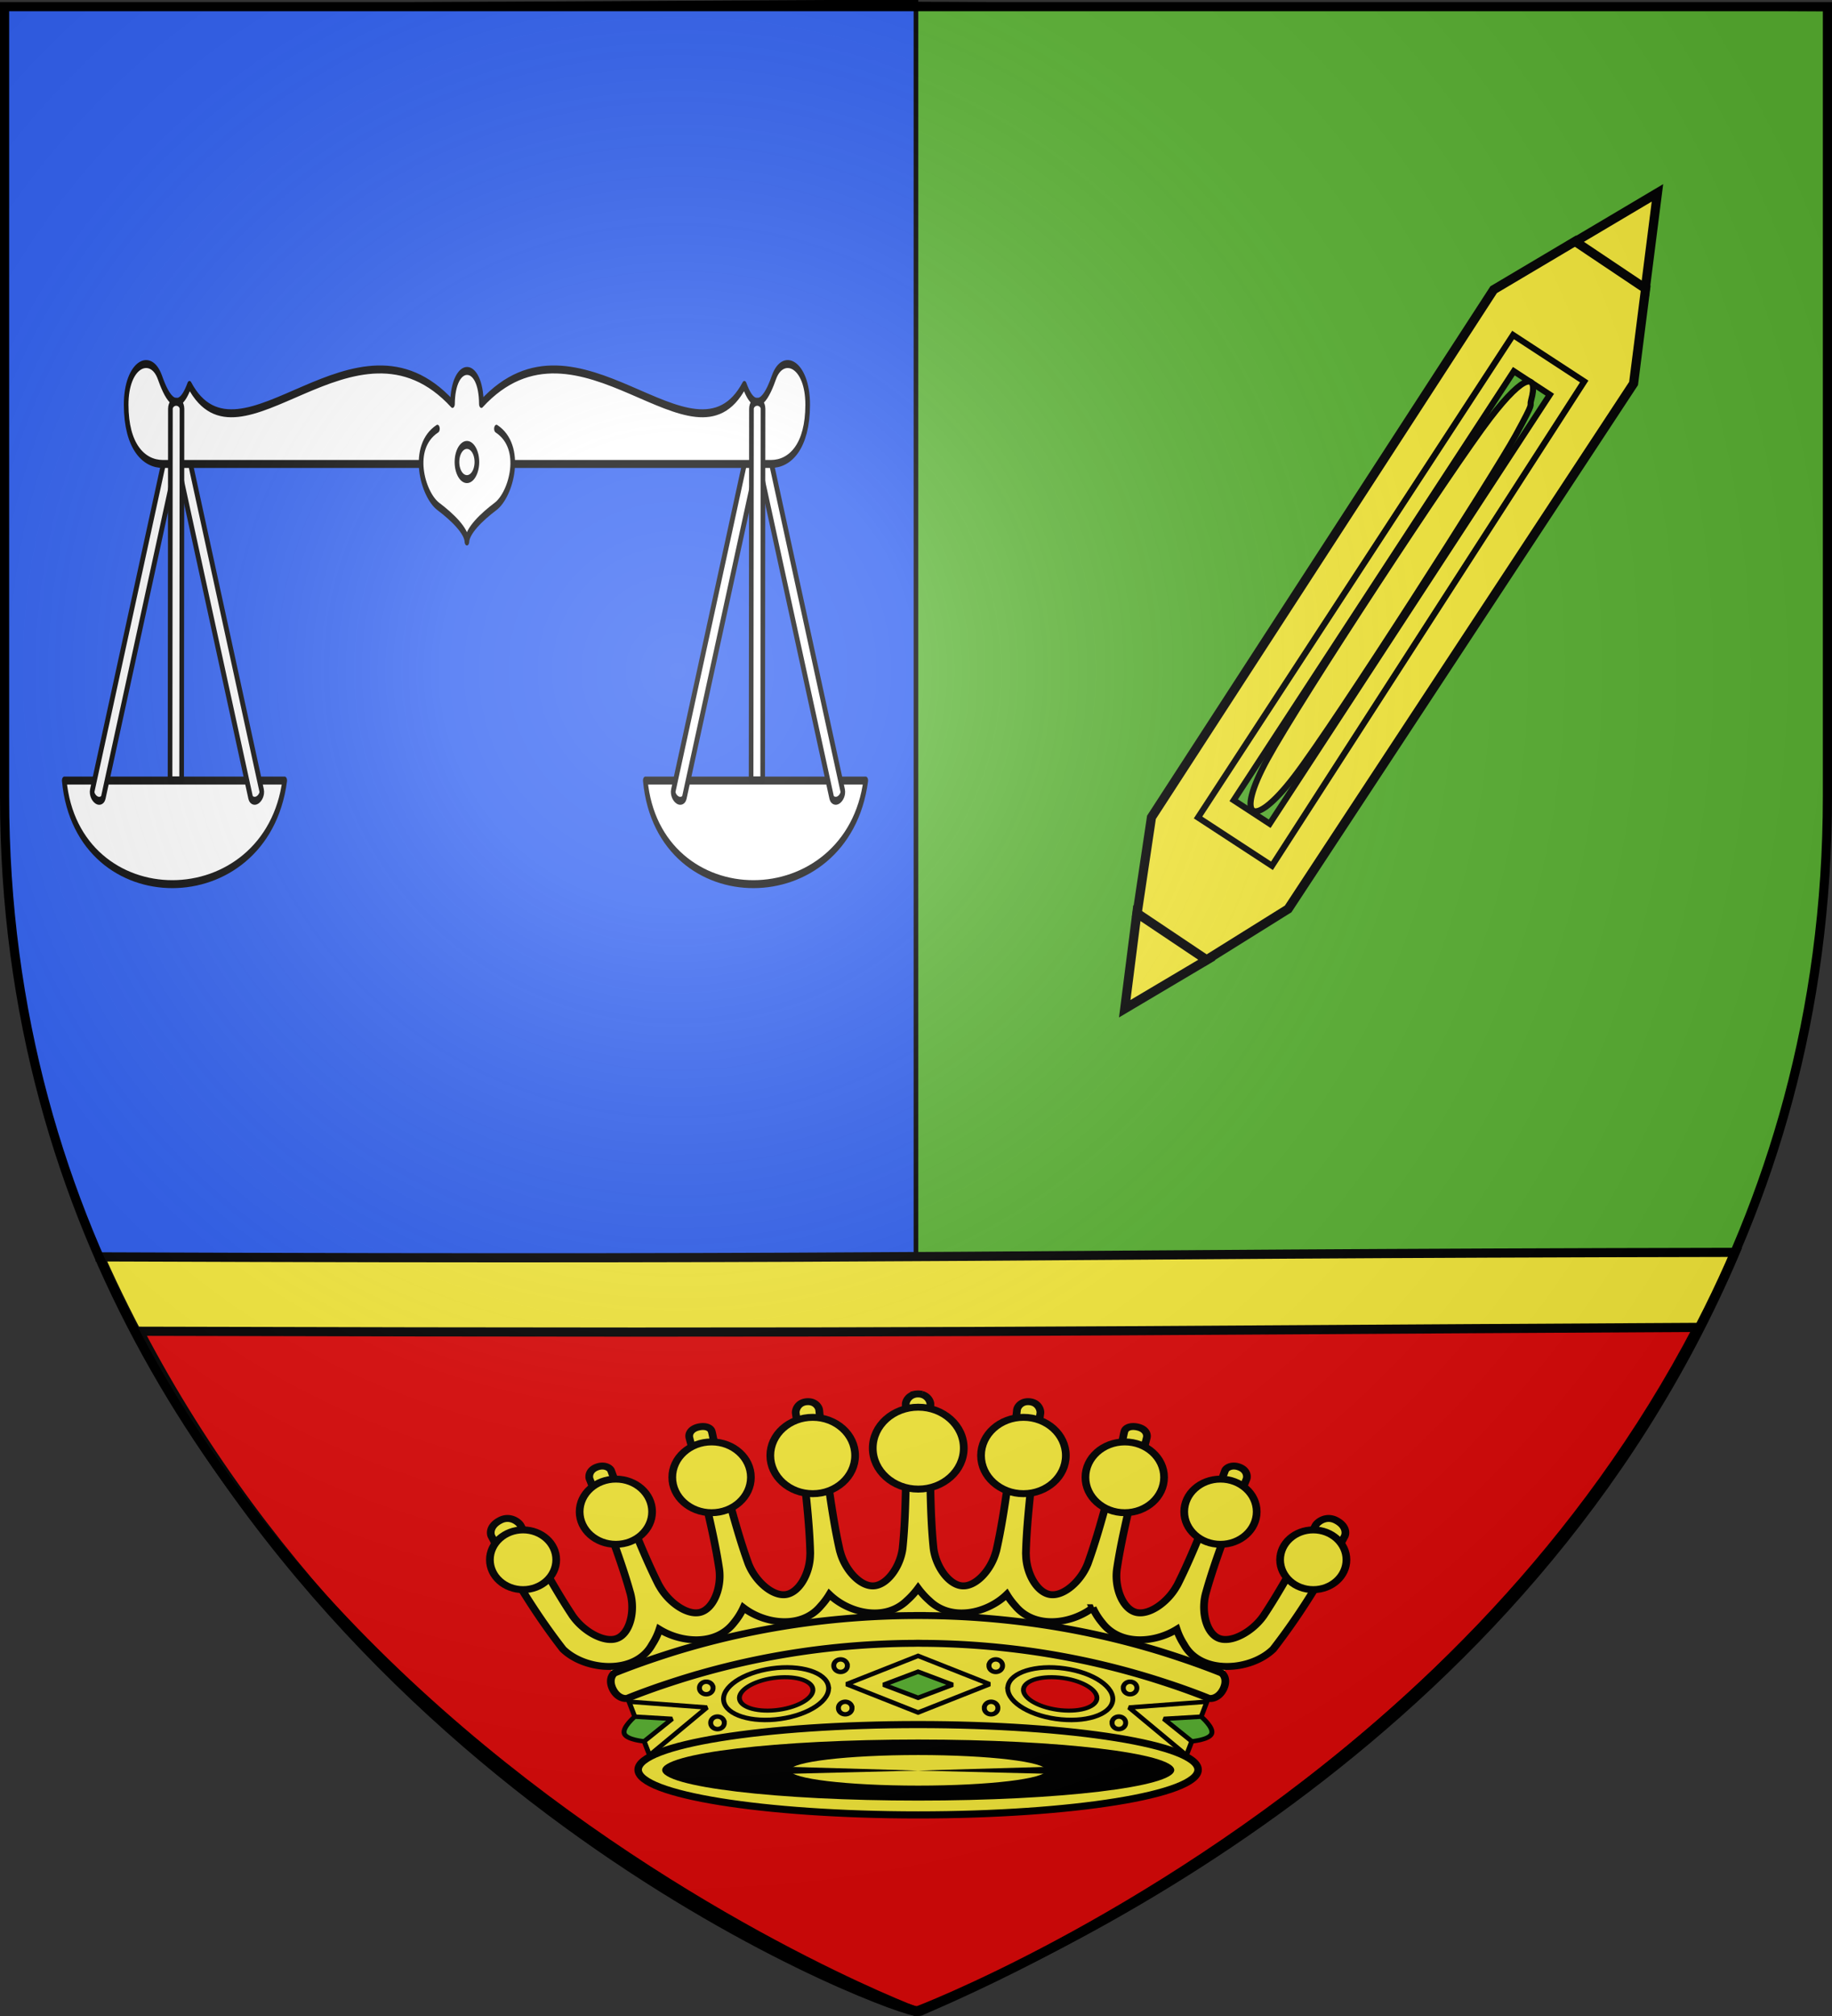 <svg xmlns="http://www.w3.org/2000/svg" xmlns:xlink="http://www.w3.org/1999/xlink" width="600" height="660" version="1.0"><rect width="100%" height="100%" fill="#333333" stroke="none"/><desc>Flag of Canton of Valais (Wallis)</desc><defs><radialGradient xlink:href="#b" id="e" cx="221.445" cy="226.331" r="300" fx="221.445" fy="226.331" gradientTransform="matrix(1.353 0 0 1.349 -77.63 -85.747)" gradientUnits="userSpaceOnUse"/><linearGradient id="b"><stop offset="0" style="stop-color:white;stop-opacity:.314"/><stop offset=".19" style="stop-color:white;stop-opacity:.251"/><stop offset=".6" style="stop-color:#6b6b6b;stop-opacity:.125"/><stop offset="1" style="stop-color:black;stop-opacity:.125"/></linearGradient></defs><g style="display:inline"><path d="M300 658.5V.59L1.5 2.175v258.552C1.5 546.18 300 658.5 300 658.5z" style="fill:#2b5df2;fill-opacity:1;fill-rule:evenodd;stroke:#000;stroke-width:1.5;stroke-linecap:butt;stroke-linejoin:miter;stroke-opacity:1;stroke-miterlimit:4;stroke-dasharray:none"/><path d="M300 659.25V1.34l298.5 1.586v258.552C598.5 546.93 300 659.25 300 659.25z" style="fill:#5ab532;fill-opacity:1;fill-rule:evenodd;stroke:#000;stroke-width:1.5;stroke-linecap:butt;stroke-linejoin:miter;stroke-miterlimit:4;stroke-dasharray:none;stroke-opacity:1;display:inline"/><g style="display:inline"><g style="fill:#fcef3c"><g style="fill:#fcef3c"><path d="M-614.418 243.271c81.935 183.594 264.363 248.325 267.436 247.002 37.967-16.338 198.654-84.983 268.058-248.48-240.497.444-260.968 2.555-535.494 1.478z" style="fill:#fcef3c;fill-opacity:1;fill-rule:evenodd;stroke:#000;stroke-width:3;stroke-linecap:butt;stroke-linejoin:miter;stroke-miterlimit:4;stroke-dasharray:none;stroke-opacity:1;display:inline" transform="translate(647.222 168.207)"/></g></g><g style="fill:#e20909;display:inline"><g style="fill:#e20909"><path d="M-602.624 267.621c86.386 165.003 252.709 223.915 255.642 222.652 35.714-15.369 180.019-80.568 254.785-223.917-225.497 1.196-239.339 1.989-510.427 1.265z" style="fill:#e20909;fill-opacity:1;fill-rule:evenodd;stroke:#000;stroke-width:3;stroke-linecap:butt;stroke-linejoin:miter;stroke-miterlimit:4;stroke-dasharray:none;stroke-opacity:1;display:inline" transform="translate(648.258 168.207)"/></g></g><g style="opacity:1;display:inline"><path d="M1.5 1.5v458.868c0 166.311 134.314 301.132 300 301.132s300-134.821 300-301.132V1.5z" style="fill:none;fill-opacity:1;stroke:none" transform="translate(-4.695 45.482)"/></g><g style="opacity:1;fill:#fff;display:inline"><g style="fill:#fff"><g style="fill:#fff" transform="matrix(.506 0 0 .868 -401.317 197.584)"><path d="M834.71 66.768h142.688c-11.68 51.93-134.282 52.266-142.688 0" style="fill:#fff;fill-opacity:1;fill-rule:evenodd;stroke:#030303;stroke-width:3;stroke-linecap:round;stroke-linejoin:round;stroke-miterlimit:4;stroke-dasharray:none;stroke-opacity:1"/><rect width="7.622" height="137.051" x="869.21" y="268.399" rx="31.411" ry="2.409" style="opacity:1;fill:#fff;fill-opacity:1;fill-rule:evenodd;stroke:#000;stroke-width:3;stroke-linecap:round;stroke-linejoin:round;marker:none;marker-start:none;marker-mid:none;marker-end:none;stroke-miterlimit:4;stroke-dasharray:none;stroke-dashoffset:0;stroke-opacity:1;visibility:visible;display:inline;overflow:visible" transform="rotate(-20.497)"/><rect width="7.622" height="137.051" x="-831.169" y="-367.236" rx="31.411" ry="2.409" style="opacity:1;fill:#fff;fill-opacity:1;fill-rule:evenodd;stroke:#000;stroke-width:3;stroke-linecap:round;stroke-linejoin:round;marker:none;marker-start:none;marker-mid:none;marker-end:none;stroke-miterlimit:4;stroke-dasharray:none;stroke-dashoffset:0;stroke-opacity:1;visibility:visible;display:inline;overflow:visible" transform="scale(-1 1)rotate(-20.497)"/><path d="M1210.797 66.768h142.688c-11.68 51.93-134.282 52.266-142.688 0" style="opacity:1;fill:#fff;fill-opacity:1;fill-rule:evenodd;stroke:#030303;stroke-width:3;stroke-linecap:round;stroke-linejoin:round;stroke-miterlimit:4;stroke-dasharray:none;stroke-opacity:1;display:inline"/><rect width="7.622" height="137.051" x="1221.488" y="400.088" rx="31.411" ry="2.409" style="opacity:1;fill:#fff;fill-opacity:1;fill-rule:evenodd;stroke:#000;stroke-width:3;stroke-linecap:round;stroke-linejoin:round;marker:none;marker-start:none;marker-mid:none;marker-end:none;stroke-miterlimit:4;stroke-dasharray:none;stroke-dashoffset:0;stroke-opacity:1;visibility:visible;display:inline;overflow:visible" transform="rotate(-20.497)"/><rect width="7.622" height="137.051" x="-1183.447" y="-498.925" rx="31.411" ry="2.409" style="opacity:1;fill:#fff;fill-opacity:1;fill-rule:evenodd;stroke:#000;stroke-width:3;stroke-linecap:round;stroke-linejoin:round;marker:none;marker-start:none;marker-mid:none;marker-end:none;stroke-miterlimit:4;stroke-dasharray:none;stroke-dashoffset:0;stroke-opacity:1;visibility:visible;display:inline;overflow:visible" transform="scale(-1 1)rotate(-20.497)"/><path d="M949.542 104.724c-62.906-40.058-137.747 28.555-170.223-7.172-8.395 13.52-16.002 2.292-19.157-2.861-5.85-9.555-21.881-5.104-21.827 10.382.056 15.64 11.3 22.291 23.77 22.291h393.579c12.468 0 23.713-6.651 23.768-22.291.055-15.486-15.976-19.937-21.826-10.382-3.156 5.153-10.762 16.38-19.157 2.861-32.476 35.727-107.317-32.886-170.223 7.172-.133-16.649-18.35-16.54-18.704 0" style="opacity:1;fill:#fff;fill-opacity:1;fill-rule:evenodd;stroke:#000;stroke-width:3;stroke-linecap:round;stroke-linejoin:round;stroke-miterlimit:4;stroke-opacity:1;display:inline" transform="translate(136.441 -180)"/><path d="M939.783 114.073c-18.048 6.918-9.582 24.827.586 29.309 9.1 4.01 18.339 9.183 18.525 13.229.186-4.046 9.425-9.219 18.524-13.23 10.169-4.48 18.635-22.39.587-29.308" style="opacity:1;fill:#fff;fill-opacity:1;fill-rule:evenodd;stroke:#000;stroke-width:3;stroke-linecap:round;stroke-linejoin:round;stroke-miterlimit:4;stroke-opacity:1;display:inline" transform="translate(136.441 -180)"/><path d="M-389.965 167.085a6.441 6.441 0 1 1-12.882 0 6.441 6.441 0 1 1 12.882 0" style="opacity:1;fill:#fff;fill-opacity:1;fill-rule:evenodd;stroke:#000;stroke-width:3;stroke-linecap:round;stroke-linejoin:round;marker:none;marker-start:none;marker-mid:none;marker-end:none;stroke-miterlimit:4;stroke-dasharray:none;stroke-dashoffset:0;stroke-opacity:1;visibility:visible;display:inline;overflow:visible" transform="translate(1491.741 -220.454)"/><path d="M907.168-76.092c2.076.004 3.745 1.2 3.742 2.68l-.237 140.118-7.493-.016.237-140.118c.002-1.48 1.675-2.668 3.751-2.664" style="fill:#fff;fill-opacity:1;fill-rule:evenodd;stroke:#000;stroke-width:3;stroke-linecap:round;stroke-linejoin:round;marker:none;marker-start:none;marker-mid:none;marker-end:none;stroke-miterlimit:4;stroke-dashoffset:0;stroke-opacity:1;visibility:visible;display:inline;overflow:visible"/><path d="M1283.255-76.092c2.076.004 3.745 1.2 3.742 2.68l-.236 140.118-7.494-.016.237-140.118c.002-1.48 1.675-2.668 3.751-2.664" style="opacity:1;fill:#fff;fill-opacity:1;fill-rule:evenodd;stroke:#000;stroke-width:3;stroke-linecap:round;stroke-linejoin:round;marker:none;marker-start:none;marker-mid:none;marker-end:none;stroke-miterlimit:4;stroke-dashoffset:0;stroke-opacity:1;visibility:visible;display:inline;overflow:visible"/></g></g></g><g style="stroke:#000;stroke-width:7.581;stroke-miterlimit:4;stroke-dasharray:none;stroke-opacity:1;display:inline"><path d="m77.28 160.756 1.62 519.948 34.015 74.104 68.03.81 34.016-73.294 1.62-519.948-34.826-71.675-69.65-.81z" style="fill:#fcef3c;fill-opacity:1;fill-rule:evenodd;stroke:#000;stroke-width:7.581;stroke-linecap:butt;stroke-linejoin:miter;marker-start:none;stroke-miterlimit:4;stroke-dasharray:none;stroke-dashoffset:0;stroke-opacity:1" transform="rotate(33.153 207.515 849.54)scale(.396)"/><path d="M111.229 183.322h70.267l2.755 476.436H111.23z" style="fill:#fcef3c;fill-opacity:1;fill-rule:evenodd;stroke:#000;stroke-width:5.054;stroke-linecap:butt;stroke-linejoin:miter;stroke-miterlimit:4;stroke-dasharray:none;stroke-opacity:1" transform="rotate(33.153 207.515 849.54)scale(.396)"/><path d="m112.105 753.594 34.825 71.675 34.825-70.865zM181.755 91.309 146.93 19.634l-34.825 70.865z" style="fill:#fcef3c;fill-opacity:1;fill-rule:evenodd;stroke:#000;stroke-width:7.581;stroke-linecap:butt;stroke-linejoin:miter;stroke-miterlimit:4;stroke-dasharray:none;stroke-dashoffset:0;stroke-opacity:1" transform="rotate(33.153 207.515 849.54)scale(.396)"/><path d="M128.115 208.025h35.546v423.656h-35.546z" style="fill:#5ab532;stroke:#000;stroke-width:5.054;stroke-miterlimit:4;stroke-dasharray:none;stroke-opacity:1" transform="rotate(33.153 207.515 849.54)scale(.396)"/><path d="M132.866 251.59c3.721-49.09 13.472-52.596 20.27-31.505 2.26 7.011 2.478-3.534 5.238 31.506s5.251 280.437 1 336.525-22.09 56.087-26.508 0-3.72-287.434 0-336.525z" style="fill:#fcef3c;fill-opacity:1;fill-rule:evenodd;stroke:#000;stroke-width:5.054;stroke-linecap:butt;stroke-linejoin:miter;stroke-miterlimit:4;stroke-dasharray:none;stroke-opacity:1" transform="rotate(33.153 207.515 849.54)scale(.396)"/><g style="opacity:1;display:inline"><path stroke="none" d="M150 69.438 137.063 81.25l-17.25-6.062-10.22 10.53-16.624-5.093L82.75 92.438 64.844 87l-16.906 13.094h-.97l7.344 12.156 13.438 34.469 82.25 8.5 82.25-8.5 13.438-34.469 7.343-12.156h-.969L235.157 87l-17.906 5.438-10.219-11.813-16.625 5.094-10.219-10.531-17.25 6.062z" style="fill:#fcef3c;fill-opacity:1;fill-rule:evenodd;stroke:none;stroke-width:1px;stroke-linecap:butt;stroke-linejoin:miter;stroke-opacity:1" transform="matrix(1.01 0 0 .909 149.18 450.473)"/><path d="m150 100.8 23.2 10.2-23.2 10.2v6.9-34.2z" style="fill:#fcef3c;fill-opacity:1;stroke:#000;stroke-width:1.6;stroke-linecap:butt;stroke-linejoin:miter;stroke-miterlimit:2.5;stroke-dasharray:none;stroke-opacity:1" transform="scale(-1.01 .909)rotate(-19 1409.33 1974.382)"/><path d="M144.8 111.2c0-2.35 5.2-4.7 5.2-4.7l11.2 4.7-11.2 4.7s-5.2-2.35-5.2-4.7z" style="fill:#5ab532;fill-opacity:1;stroke:#000;stroke-width:1.6;stroke-linecap:butt;stroke-linejoin:miter;stroke-miterlimit:2.5;stroke-dasharray:none;stroke-opacity:1" transform="scale(-1.01 .909)rotate(-19 1409.33 1974.382)"/><path d="m150 100.8 23.2 10.2-23.2 10.2v6.9-34.2z" style="fill:#fcef3c;fill-opacity:1;stroke:#000;stroke-width:1.6;stroke-linecap:butt;stroke-linejoin:miter;stroke-miterlimit:2.5;stroke-dasharray:none;stroke-opacity:1" transform="scale(1.01 .909)rotate(-19 1707.002 195.564)"/><path d="M144.8 111.2c0-2.35 5.2-4.7 5.2-4.7l11.2 4.7-11.2 4.7s-5.2-2.35-5.2-4.7z" style="fill:#5ab532;fill-opacity:1;stroke:#000;stroke-width:1.6;stroke-linecap:butt;stroke-linejoin:miter;stroke-miterlimit:2.5;stroke-dasharray:none;stroke-opacity:1" transform="scale(1.01 .909)rotate(-19 1707.002 195.564)"/><path d="M148.75 86.25v.031c-17.784.09-35.116 2.079-51.812 5.781a242 242 0 0 0-24.532 6.813c-4 1.342-8.946 3.187-11.875 4.344a212 212 0 0 0-5.812 2.375c-1.446.615-1.918.828-2.875 1.25s-2.269 2.62-.844 5.875c1.415 3.234 3.914 3.722 4.844 3.312s1.377-.621 2.781-1.219c1.404-.597 2.812-1.189 5.656-2.312s7.646-2.885 11.531-4.187a232 232 0 0 1 23.844-6.594c15.828-3.485 32.243-5.348 49.094-5.438.417-.002.832-.031 1.25-.031s.833.029 1.25.031c16.85.09 33.266 1.953 49.094 5.438a232 232 0 0 1 23.844 6.594c3.885 1.302 8.687 3.064 11.53 4.187a206 206 0 0 1 5.657 2.313c1.404.597 1.852.808 2.781 1.218.93.41 3.429-.078 4.844-3.312 1.425-3.256.114-5.453-.844-5.875-.957-.422-1.43-.635-2.875-1.25a212 212 0 0 0-5.812-2.375c-2.93-1.157-7.874-3.002-11.875-4.344a242 242 0 0 0-24.531-6.812c-16.697-3.703-34.03-5.692-51.813-5.782v-.031c-.418-.002-.831 0-1.25 0s-.832-.002-1.25 0z" style="opacity:1;fill:#fcef3c;fill-opacity:1;stroke:#000;stroke-width:2.5;stroke-linecap:butt;stroke-linejoin:miter;stroke-miterlimit:4;stroke-dasharray:none;stroke-opacity:1" transform="matrix(1.01 0 0 .909 149.18 450.473)"/><path d="M150 6.469c-.176-.003-.337.016-.5.031a4 4 0 0 0-.75.125v.031c-1.952.604-2.768 2.49-2.75 3.532.02 1.24.045 2.488.063 3.718.034 2.46.056 4.886.062 7.25.061 23.55-.491 33.675-1.094 40.438-.026.296-.053.578-.094.875-.883 6.471-5.048 12.883-9.375 13.125-4.326.242-9.15-5.667-10.75-12a9 9 0 0 1-.218-.844c-1.353-6.654-3.03-16.653-5.594-40.062a726 726 0 0 1-.719-6.907q-.174-1.757-.344-3.531c-.114-1.183-1.44-3.311-4.187-2.969-2.773.346-3.553 2.986-3.406 4.125q.222 1.711.437 3.406c.286 2.26.563 4.478.813 6.657 2.686 23.395 3.282 33.493 3.437 40.281.007.297-.024.607-.031.906-.156 6.53-3.571 13.34-7.844 14.063-4.272.722-9.736-4.604-12.031-10.719-.118-.274-.191-.533-.281-.812C92.758 60.726 89.97 50.978 84.813 28a576 576 0 0 1-1.188-5.375c-.195-.91-.319-1.843-.562-2.75-.308-1.145-1.845-2.086-4.22-1.5-2.448.604-3.315 2.377-3 3.844.184.85.396 1.692.594 2.531.398 1.677.783 3.345 1.157 4.969 5.277 22.95 6.995 32.928 7.906 39.656.04.295.067.577.094.875.572 6.506-2.085 13.68-6.25 14.875-4.166 1.194-10.163-3.491-13.125-9.312a9 9 0 0 1-.406-.782c-2.794-6.188-6.626-15.584-14.313-37.844-.347-1.006-.683-2.052-1.031-3.093-.349-1.041-2.133-2.232-4.469-1.344-2.792 1.062-2.804 3.522-2.5 4.375s.615 1.703.906 2.531c7.802 22.22 10.627 31.978 12.282 38.563.072.288.128.55.187.844 1.294 6.401-.525 13.817-4.531 15.468-4.007 1.652-10.533-2.326-14.125-7.781-.176-.241-.32-.498-.469-.75-1.733-2.92-3.831-6.607-6.75-12.219a542 542 0 0 1-5.062-10c-.968-1.958-1.985-4.085-3.094-6.375-.555-1.145-1.126-2.328-1.719-3.562-.593-1.235-3.366-3.691-6.562-1.907-3.583 2.001-3.326 4.875-2.876 5.813s.888 1.878 1.344 2.813c.457.934.943 1.881 1.406 2.812.464.931.905 1.854 1.376 2.781a330 330 0 0 0 5.843 11c4.04 7.265 8.401 14.37 13.188 21.219 7.434 8.039 23.561 9.154 28.906-1.656a24.6 24.6 0 0 0 2.375-5.469c7.509 5.092 18.546 5.68 24.125-2.312a25 25 0 0 0 3.125-5.47c7.182 6.085 18.961 7.507 25.031-.593a26.7 26.7 0 0 0 2.844-4.187c6.465 6.934 18.137 9.702 25.125 2.187a26.5 26.5 0 0 0 2.375-2.687 27 27 0 0 0 1.25-1.72 27 27 0 0 0 1.25 1.72 26.5 26.5 0 0 0 2.375 2.687c6.988 7.515 18.66 4.747 25.125-2.187a26.7 26.7 0 0 0 2.844 4.187c6.07 8.1 17.849 6.678 25.031.594a25 25 0 0 0 3.125 5.469c5.579 7.992 16.616 7.404 24.125 2.312a24.6 24.6 0 0 0 2.375 5.469c5.345 10.81 21.472 9.695 28.906 1.656 4.787-6.849 9.148-13.954 13.188-21.219a330 330 0 0 0 5.844-11c.47-.927.911-1.85 1.375-2.781s.95-1.878 1.406-2.812c.456-.935.893-1.875 1.344-2.813.45-.938.707-3.812-2.875-5.812-3.197-1.785-5.97.671-6.563 1.906s-1.164 2.417-1.719 3.562c-1.109 2.29-2.126 4.417-3.094 6.375a542 542 0 0 1-5.062 10c-2.919 5.612-5.017 9.3-6.75 12.219-.15.252-.293.509-.469.75-3.592 5.455-10.118 9.433-14.125 7.781-4.006-1.651-5.825-9.067-4.531-15.469.06-.293.115-.555.188-.843 1.654-6.585 4.479-16.344 12.28-38.563.292-.828.603-1.678.907-2.531s.292-3.313-2.5-4.375c-2.336-.888-4.12.303-4.469 1.344-.348 1.041-.684 2.087-1.031 3.093-7.687 22.26-11.52 31.656-14.312 37.844-.121.268-.26.522-.407.781-2.962 5.822-8.96 10.507-13.125 9.313s-6.822-8.369-6.25-14.875c.026-.298.054-.58.094-.875.91-6.728 2.63-16.706 7.906-39.656.374-1.624.759-3.292 1.156-4.969.2-.839.411-1.68.594-2.531.316-1.467-.551-3.24-3-3.844-2.374-.586-3.91.355-4.219 1.5-.243.907-.367 1.84-.562 2.75-.39 1.82-.794 3.622-1.187 5.375-5.158 22.977-7.946 32.726-10.032 39.188-.09.279-.163.538-.281.812-2.295 6.115-7.759 11.441-12.031 10.719s-7.688-7.533-7.844-14.063c-.007-.299-.038-.609-.031-.906.155-6.788.751-16.886 3.437-40.281.25-2.179.527-4.398.813-6.657q.215-1.695.437-3.406c.147-1.14-.633-3.779-3.406-4.125-2.748-.342-4.073 1.786-4.187 2.969q-.17 1.774-.344 3.531a726 726 0 0 1-.719 6.906c-2.564 23.41-4.241 33.41-5.594 40.063a9 9 0 0 1-.219.844c-1.598 6.333-6.423 12.242-10.75 12-4.326-.242-8.492-6.654-9.375-13.125-.04-.297-.067-.58-.093-.875-.603-6.763-1.155-16.889-1.094-40.438.006-2.364.028-4.79.063-7.25.017-1.23.041-2.478.062-3.719.018-1.04-.798-2.927-2.75-3.53v-.032a4 4 0 0 0-.75-.125 5 5 0 0 0-.5-.031z" style="opacity:1;fill:#fcef3c;fill-opacity:1;stroke:#000;stroke-width:2.5;stroke-linecap:butt;stroke-linejoin:miter;stroke-miterlimit:2.5;stroke-dasharray:none;stroke-opacity:1" transform="matrix(1.01 0 0 .909 149.18 450.473)"/><path d="M243.534 142.086c0 8.859-42.279 16.04-94.432 16.04s-94.431-7.181-94.431-16.04 42.278-16.04 94.431-16.04 94.432 7.182 94.432 16.04z" style="opacity:1;fill:#fcef3c;fill-opacity:1;stroke:#000;stroke-width:2.531;stroke-linecap:butt;stroke-linejoin:miter;stroke-miterlimit:2.5;stroke-dasharray:none;stroke-opacity:1" transform="matrix(.971 0 0 .922 155.917 448.375)"/><path stroke="none" d="M243.534 142.086c0 8.859-42.279 16.04-94.432 16.04s-94.431-7.181-94.431-16.04 42.278-16.04 94.431-16.04 94.432 7.182 94.432 16.04" style="opacity:1;fill:#000;fill-opacity:1;stroke:none;stroke-width:2.479;stroke-linecap:butt;stroke-linejoin:miter;stroke-miterlimit:2.5;stroke-dasharray:none;stroke-opacity:1" transform="matrix(.888 0 0 .623 168.32 490.964)"/><path d="m126.8 111 23.2-10.2 23.2 10.2-23.2 10.2z" style="fill:#fcef3c;fill-opacity:1;stroke:#000;stroke-width:1.6;stroke-linecap:butt;stroke-linejoin:miter;stroke-miterlimit:2.5;stroke-dasharray:none;stroke-opacity:1" transform="matrix(1.01 0 0 .909 149.18 450.473)"/><path d="m138.8 111.2 11.2-4.7 11.2 4.7-11.2 4.7z" style="fill:#5ab532;fill-opacity:1;stroke:#000;stroke-width:1.6;stroke-linecap:butt;stroke-linejoin:miter;stroke-miterlimit:2.5;stroke-dasharray:none;stroke-opacity:1" transform="matrix(1.01 0 0 .909 149.18 450.473)"/><path d="M123.003 112.882c0 4.94-7.724 8.945-17.252 8.945s-17.253-4.005-17.253-8.945 7.725-8.946 17.253-8.946 17.252 4.005 17.252 8.946z" style="fill:#fcef3c;fill-opacity:1;stroke:#000;stroke-width:1.581;stroke-linecap:butt;stroke-linejoin:miter;stroke-miterlimit:2.5;stroke-dasharray:none;stroke-opacity:1" transform="matrix(.994 -.142 .162 .922 130.767 465.42)"/><path d="M123.003 112.882c0 4.94-7.724 8.945-17.252 8.945s-17.253-4.005-17.253-8.945 7.725-8.946 17.253-8.946 17.252 4.005 17.252 8.946z" style="fill:#e20909;fill-opacity:1;stroke:#000;stroke-width:2.259;stroke-linecap:butt;stroke-linejoin:miter;stroke-miterlimit:2.5;stroke-dasharray:none;stroke-opacity:1" transform="matrix(.696 -.099 .102 .581 169.09 499.44)"/><path d="M132.724 104.641a2.316 2.316 0 1 1-4.631 0 2.316 2.316 0 1 1 4.63 0z" style="opacity:1;fill:#fcef3c;fill-opacity:1;stroke:#000;stroke-width:1.684;stroke-linecap:butt;stroke-linejoin:miter;stroke-miterlimit:2.5;stroke-dasharray:none;stroke-opacity:1" transform="matrix(.96 0 0 .864 150.106 454.905)"/><path d="M132.724 104.641a2.316 2.316 0 1 1-4.631 0 2.316 2.316 0 1 1 4.63 0z" style="opacity:1;fill:#fcef3c;fill-opacity:1;stroke:#000;stroke-width:1.684;stroke-linecap:butt;stroke-linejoin:miter;stroke-miterlimit:2.5;stroke-dasharray:none;stroke-opacity:1" transform="matrix(.96 0 0 .864 151.631 468.78)"/><path d="M132.724 104.641a2.316 2.316 0 1 1-4.631 0 2.316 2.316 0 1 1 4.63 0z" style="opacity:1;fill:#fcef3c;fill-opacity:1;stroke:#000;stroke-width:1.684;stroke-linecap:butt;stroke-linejoin:miter;stroke-miterlimit:2.5;stroke-dasharray:none;stroke-opacity:1" transform="matrix(.96 0 0 .864 106.114 462.21)"/><path d="M132.724 104.641a2.316 2.316 0 1 1-4.631 0 2.316 2.316 0 1 1 4.63 0z" style="opacity:1;fill:#fcef3c;fill-opacity:1;stroke:#000;stroke-width:1.684;stroke-linecap:butt;stroke-linejoin:miter;stroke-miterlimit:2.5;stroke-dasharray:none;stroke-opacity:1" transform="matrix(.96 0 0 .864 109.794 473.622)"/><path d="M164.537 25.661c.004 8.826-7.15 15.983-15.975 15.983s-15.979-7.157-15.974-15.983c-.005-8.825 7.149-15.982 15.974-15.982 8.826 0 15.98 7.157 15.975 15.982z" style="opacity:1;fill:#fcef3c;fill-opacity:1;stroke:#000;stroke-width:2.707;stroke-linecap:butt;stroke-linejoin:miter;stroke-miterlimit:2.5;stroke-dasharray:none;stroke-opacity:1" transform="matrix(.933 0 0 .839 162.133 452.567)"/><path d="M129.584 28.641c0 7.59-6.16 13.75-13.75 13.75s-13.75-6.16-13.75-13.75 6.16-13.75 13.75-13.75 13.75 6.16 13.75 13.75z" style="fill:#fcef3c;fill-opacity:1;stroke:#000;stroke-width:2.5;stroke-linecap:butt;stroke-linejoin:miter;stroke-miterlimit:2.5;stroke-opacity:1" transform="matrix(1.01 0 0 .909 149.18 450.473)"/><path d="M164.537 25.661c.004 8.826-7.15 15.983-15.975 15.983s-15.979-7.157-15.974-15.983c-.005-8.825 7.149-15.982 15.974-15.982 8.826 0 15.98 7.157 15.975 15.982z" style="opacity:1;fill:#fcef3c;fill-opacity:1;stroke:#000;stroke-width:3.132;stroke-linecap:butt;stroke-linejoin:miter;stroke-miterlimit:2.5;stroke-dasharray:none;stroke-opacity:1" transform="matrix(.806 0 0 .725 113.309 465.04)"/><path d="M164.537 25.661c.004 8.826-7.15 15.983-15.975 15.983s-15.979-7.157-15.974-15.983c-.005-8.825 7.149-15.982 15.974-15.982 8.826 0 15.98 7.157 15.975 15.982z" style="opacity:1;fill:#fcef3c;fill-opacity:1;stroke:#000;stroke-width:3.398;stroke-linecap:butt;stroke-linejoin:miter;stroke-miterlimit:2.5;stroke-dasharray:none;stroke-opacity:1" transform="matrix(.743 0 0 .668 91.323 477.767)"/><path d="M164.537 25.661c.004 8.826-7.15 15.983-15.975 15.983s-15.979-7.157-15.974-15.983c-.005-8.825 7.149-15.982 15.974-15.982 8.826 0 15.98 7.157 15.975 15.982z" style="opacity:1;fill:#fcef3c;fill-opacity:1;stroke:#000;stroke-width:3.715;stroke-linecap:butt;stroke-linejoin:miter;stroke-miterlimit:2.5;stroke-dasharray:none;stroke-opacity:1" transform="matrix(.68 0 0 .612 70.287 494.934)"/><path d="M170.416 28.641c0 7.59 6.16 13.75 13.75 13.75s13.75-6.16 13.75-13.75-6.16-13.75-13.75-13.75-13.75 6.16-13.75 13.75z" style="fill:#fcef3c;fill-opacity:1;stroke:#000;stroke-width:2.5;stroke-linecap:butt;stroke-linejoin:miter;stroke-miterlimit:2.5;stroke-opacity:1" transform="matrix(1.01 0 0 .909 149.18 450.473)"/><path d="M164.537 25.661c.004 8.826-7.15 15.983-15.975 15.983s-15.979-7.157-15.974-15.983c-.005-8.825 7.149-15.982 15.974-15.982 8.826 0 15.98 7.157 15.975 15.982z" style="opacity:1;fill:#fcef3c;fill-opacity:1;stroke:#000;stroke-width:3.132;stroke-linecap:butt;stroke-linejoin:miter;stroke-miterlimit:2.5;stroke-dasharray:none;stroke-opacity:1" transform="matrix(-.806 0 0 .725 488.111 465.04)"/><path d="M164.537 25.661c.004 8.826-7.15 15.983-15.975 15.983s-15.979-7.157-15.974-15.983c-.005-8.825 7.149-15.982 15.974-15.982 8.826 0 15.98 7.157 15.975 15.982z" style="opacity:1;fill:#fcef3c;fill-opacity:1;stroke:#000;stroke-width:3.398;stroke-linecap:butt;stroke-linejoin:miter;stroke-miterlimit:2.5;stroke-dasharray:none;stroke-opacity:1" transform="matrix(-.743 0 0 .668 510.097 477.767)"/><path d="M164.537 25.661c.004 8.826-7.15 15.983-15.975 15.983s-15.979-7.157-15.974-15.983c-.005-8.825 7.149-15.982 15.974-15.982 8.826 0 15.98 7.157 15.975 15.982z" style="opacity:1;fill:#fcef3c;fill-opacity:1;stroke:#000;stroke-width:3.715;stroke-linecap:butt;stroke-linejoin:miter;stroke-miterlimit:2.5;stroke-dasharray:none;stroke-opacity:1" transform="matrix(-.68 0 0 .612 531.133 494.934)"/><path d="M123.003 112.882c0 4.94-7.724 8.945-17.252 8.945s-17.253-4.005-17.253-8.945 7.725-8.946 17.253-8.946 17.252 4.005 17.252 8.946z" style="fill:#fcef3c;fill-opacity:1;stroke:#000;stroke-width:1.581;stroke-linecap:butt;stroke-linejoin:miter;stroke-miterlimit:2.5;stroke-dasharray:none;stroke-opacity:1" transform="matrix(-.994 -.142 -.162 .922 470.653 465.42)"/><path d="M123.003 112.882c0 4.94-7.724 8.945-17.252 8.945s-17.253-4.005-17.253-8.945 7.725-8.946 17.253-8.946 17.252 4.005 17.252 8.946z" style="fill:#e20909;fill-opacity:1;stroke:#000;stroke-width:2.259;stroke-linecap:butt;stroke-linejoin:miter;stroke-miterlimit:2.5;stroke-dasharray:none;stroke-opacity:1" transform="matrix(-.696 -.099 -.102 .581 432.33 499.44)"/><path d="M132.724 104.641a2.316 2.316 0 1 1-4.631 0 2.316 2.316 0 1 1 4.63 0z" style="opacity:1;fill:#fcef3c;fill-opacity:1;stroke:#000;stroke-width:1.684;stroke-linecap:butt;stroke-linejoin:miter;stroke-miterlimit:2.5;stroke-dasharray:none;stroke-opacity:1" transform="matrix(-.96 0 0 .864 451.314 454.905)"/><path d="M132.724 104.641a2.316 2.316 0 1 1-4.631 0 2.316 2.316 0 1 1 4.63 0z" style="opacity:1;fill:#fcef3c;fill-opacity:1;stroke:#000;stroke-width:1.684;stroke-linecap:butt;stroke-linejoin:miter;stroke-miterlimit:2.5;stroke-dasharray:none;stroke-opacity:1" transform="matrix(-.96 0 0 .864 449.789 468.78)"/><path d="M132.724 104.641a2.316 2.316 0 1 1-4.631 0 2.316 2.316 0 1 1 4.63 0z" style="opacity:1;fill:#fcef3c;fill-opacity:1;stroke:#000;stroke-width:1.684;stroke-linecap:butt;stroke-linejoin:miter;stroke-miterlimit:2.5;stroke-dasharray:none;stroke-opacity:1" transform="matrix(-.96 0 0 .864 495.306 462.21)"/><path d="M132.724 104.641a2.316 2.316 0 1 1-4.631 0 2.316 2.316 0 1 1 4.63 0z" style="opacity:1;fill:#fcef3c;fill-opacity:1;stroke:#000;stroke-width:1.684;stroke-linecap:butt;stroke-linejoin:miter;stroke-miterlimit:2.5;stroke-dasharray:none;stroke-opacity:1" transform="matrix(-.96 0 0 .864 491.626 473.622)"/><path stroke="none" d="M243.534 142.086c0 8.859-42.279 16.04-94.432 16.04s-94.431-7.181-94.431-16.04 42.278-16.04 94.431-16.04 94.432 7.182 94.432 16.04" style="opacity:1;fill:#fcef3c;fill-opacity:1;stroke:none;stroke-width:2.479;stroke-linecap:butt;stroke-linejoin:miter;stroke-miterlimit:2.5;stroke-dasharray:none;stroke-opacity:1" transform="matrix(.444 0 0 .312 234.515 535.239)"/><path stroke="none" d="m100 140.5 50 1.613-50 1.387M200 140.5l-50 1.613 50 1.387" style="fill:#000;fill-opacity:1;fill-rule:evenodd;stroke:none;stroke-width:1;stroke-linecap:butt;stroke-linejoin:miter;stroke-miterlimit:4;stroke-dasharray:none;stroke-opacity:1" transform="matrix(1.01 0 0 .909 149.18 450.473)"/></g></g></g></g><path d="M300 658.5s298.5-112.32 298.5-397.772V2.176H1.5v258.552C1.5 546.18 300 658.5 300 658.5" style="opacity:1;fill:url(#e);fill-opacity:1;fill-rule:evenodd;stroke:none;stroke-width:1px;stroke-linecap:butt;stroke-linejoin:miter;stroke-opacity:1"/><path d="M300 658.5S1.5 546.18 1.5 260.728V2.176h597v258.552C598.5 546.18 300 658.5 300 658.5z" style="opacity:1;fill:none;fill-opacity:1;fill-rule:evenodd;stroke:#000;stroke-width:3;stroke-linecap:butt;stroke-linejoin:miter;stroke-miterlimit:4;stroke-dasharray:none;stroke-opacity:1"/></svg>